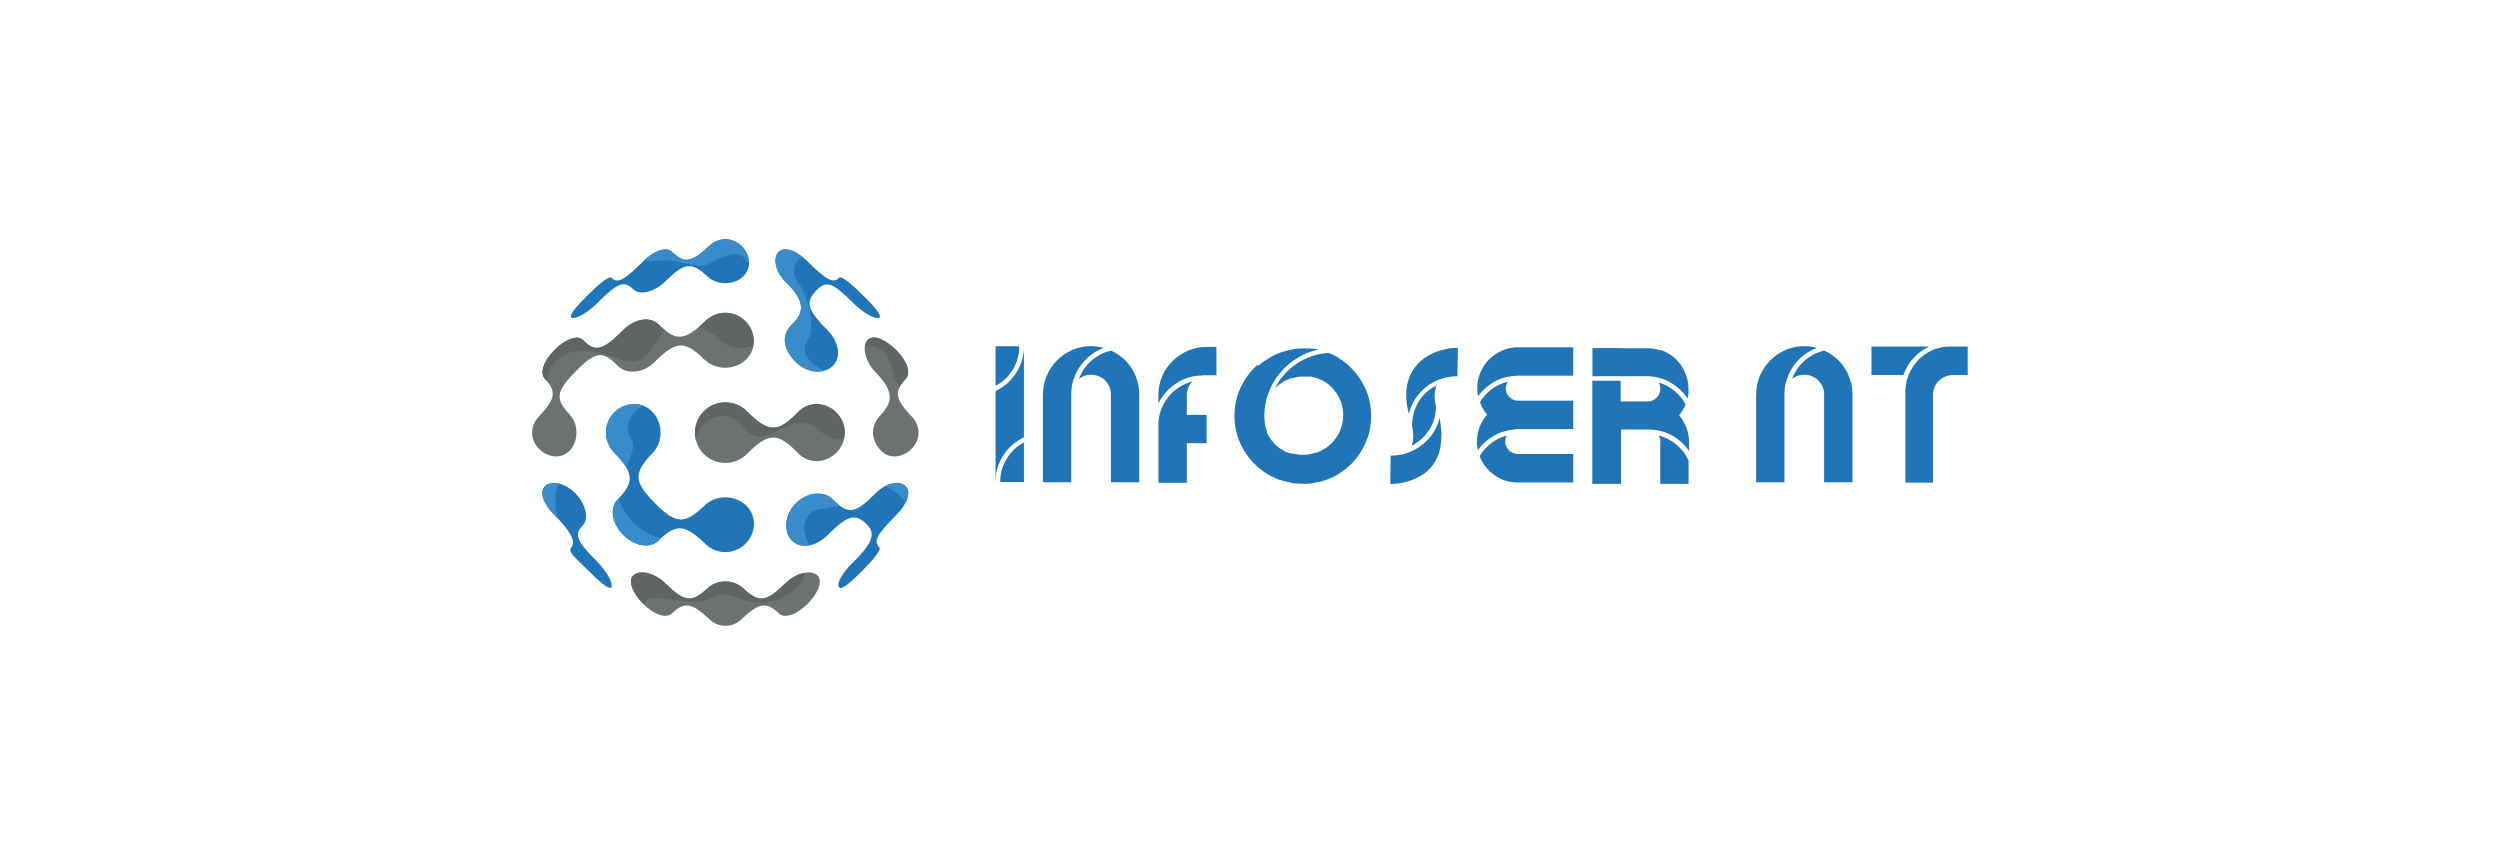 <?xml version="1.0" encoding="UTF-8"?>
<svg id="Capa_1" xmlns="http://www.w3.org/2000/svg" version="1.1" viewBox="0 0 254 87.89">
  <!-- Generator: Adobe Illustrator 29.7.1, SVG Export Plug-In . SVG Version: 2.1.1 Build 8)  -->
  <defs>
    <style>
      .st0, .st1, .st2, .st3 {
        fill-rule: evenodd;
      }

      .st0, .st4 {
        fill: #2075b9;
      }

      .st1 {
        fill: #606465;
      }

      .st2 {
        fill: #388cca;
      }

      .st3 {
        fill: #6c7172;
      }
    </style>
  </defs>
  <g>
    <path class="st0" d="M59.77,29.93c-1.12,1.11-1.98,2.07-1.73,2.32.25.26,1.49-.31,2.63-1.44,2.09-2.08,2.72-2.36,3.68-1.41.64.63,2.12.29,3.23-.79,1.9-1.86,2.61-2.11,4.31-.51.97.91,2.68.88,3.61,0s.73-2.27-.2-3.15-2.3-.85-3.21,0c-1.94,1.83-2.6,1.77-3.83.62-.58-.54-1.82-.1-2.88.95-1.96,1.94-2.61,2.34-3.27,1.69-.21-.2-1.22.61-2.34,1.72"/>
    <path class="st0" d="M58.03,55.62c-.41.42.62,1.23,1.74,2.35,1.12,1.12,2.08,1.97,2.33,1.72s-.31-1.51-1.44-2.64c-2.08-2.09-2.37-2.72-1.42-3.71.62-.65.27-2.16-.81-3.25s-2.49-1.3-3.08-.68c-.59.63-.09,1.84.97,2.9,2.03,2.04,2.11,2.88,1.71,3.3"/>
    <path class="st3" d="M71.69,32.59c-2.12,2.06-3.02,2.12-4.78.37-.87-.86-2.44-.58-3.59.57-2.11,2.12-2.87,2.28-4.09,1.01-.55-.57-1.84-.05-2.91,1.03-1.07,1.08-1.52,2.32-.97,2.91,1.22,1.3,1.1,2.04-.63,3.87-.86.91-.89,2.28,0,3.21.89.94,2.31,1.14,3.18.2s.91-2.64,0-3.61c-1.51-1.62-1.41-2.37.52-4.35,2.03-2.08,2.8-2.23,4.31-.66.91.94,2.63.8,3.79-.37,2.15-2.15,3.04-2.21,5.05-.24,1.15,1.12,3.1,1.1,4.23,0,1.13-1.1,1.01-2.86-.11-3.94-1.13-1.09-2.89-1.07-4,0"/>
    <path class="st0" d="M80.47,32.96c-1.24,1.23-.78,2.65.38,3.82,1.16,1.17,2.9,1.29,3.79.37.88-.91.57-2.47-.58-3.62-2.11-2.12-2.27-2.88-1.02-4.12.96-.95,1.6-.66,3.68,1.41,1.13,1.13,2.38,1.69,2.63,1.44.25-.26-.6-1.21-1.73-2.32-1.13-1.12-2.13-1.93-2.34-1.73-.62.6-1.25.31-3.28-1.69-1.06-1.04-2.25-1.52-2.88-.94-.62.58-.39,1.99.68,3.04,2.06,2.03,1.91,3.11.67,4.34"/>
    <path class="st3" d="M81.1,41.85c-2.08,2.15-3.02,2.14-5.22-.07-1.2-1.2-3.18-1.2-4.37,0-1.2,1.2-1.2,3.16,0,4.35,1.2,1.2,3.18,1.2,4.37,0,2.2-2.21,3.15-2.22,5.22-.07,1.07,1.11,2.84,1.02,3.92-.11s1.08-2.87,0-4-2.84-1.22-3.92-.11"/>
    <path class="st3" d="M79.81,59.25c-1.97,1.93-2.71,2.03-4.31.51-.97-.91-2.64-.91-3.61,0-1.61,1.52-2.35,1.41-4.31-.51-1.11-1.09-2.63-1.38-3.23-.79-.6.59-.04,1.86,1.03,2.92,1.07,1.07,2.3,1.5,2.88.95,1.28-1.22,2.01-1.11,3.84.61.9.86,2.31.85,3.21,0,1.82-1.72,2.55-1.83,3.83-.61.58.55,1.8.12,2.88-.95,1.07-1.06,1.63-2.33,1.03-2.92-.6-.59-2.12-.3-3.23.79"/>
    <path class="st3" d="M89.48,42.15c-1.21,1.29-.88,2.67,0,3.61.88.94,2.28.74,3.18-.2.9-.94.87-2.3,0-3.21-1.74-1.82-1.85-2.57-.63-3.87.56-.59.11-1.83-.97-2.91-1.08-1.08-2.32-1.65-2.91-1.03-.59.61-.29,2.15.8,3.27,1.93,1.98,1.74,3.05.53,4.35"/>
    <path class="st0" d="M86.73,57.06c-1.6,1.61-1.69,2.39-1.44,2.64s1.21-.6,2.33-1.72c1.12-1.12,1.94-2.14,1.73-2.35-.61-.63-.32-1.27,1.71-3.3,1.06-1.06,1.56-2.27.97-2.9s-2.01-.4-3.07.68c-2.03,2.07-2.8,2.22-4.31.66-.91-.94-2.62-.79-3.79.37-1.16,1.16-1.28,2.91-.38,3.8s2.44.58,3.59-.56c2.11-2.11,2.87-2.27,4.08-1.01.94.98.18,2.1-1.42,3.71"/>
    <path class="st0" d="M66.53,51.12c2.14,2.15,3.04,2.19,5.05.24,1.15-1.12,3.1-1.1,4.23,0,1.13,1.1,1.02,2.85-.11,3.93s-2.89,1.07-4,0c-2.13-2.05-3.02-2.11-4.79-.37-.86.85-2.44.58-3.58-.57-1.14-1.14-1.43-2.73-.58-3.6,1.73-1.78,1.67-2.67-.38-4.8-1.07-1.11-1.08-2.87,0-4s2.82-1.24,3.92-.11c1.09,1.13,1.11,3.07,0,4.21-1.95,2.01-1.9,2.91.25,5.06"/>
    <path class="st2" d="M76.1,26.81c.03-.66-.26-1.34-.8-1.85-.93-.88-2.3-.85-3.21,0-1.94,1.83-2.6,1.77-3.83.62-.57-.53-1.77-.12-2.81.88.48.1.97.08,1.68,0,1.75-.22,3.57,1.11,5.2.21,1.63-.9,2.89-1.42,3.78.15"/>
    <path class="st2" d="M56.73,49.12c-.57-.12-1.08-.02-1.38.3-.59.63-.09,1.84.97,2.9l.28.28c-.22-1.19-.3-2.46.13-3.49"/>
    <path class="st1" d="M67.61,33.59c-.22-.17-.45-.39-.7-.63-.87-.86-2.44-.58-3.59.57-2.11,2.12-2.87,2.28-4.09,1.01-.55-.57-1.84-.05-2.91,1.03-1.07,1.08-1.52,2.32-.97,2.91.07.07.13.14.19.21.07-.17.12-.36.17-.57.61-2.55,3.6-3.11,6.64-1.84,3.04,1.26,3.47-.43,4.77-2.17.15-.2.31-.37.49-.52M71.69,32.59c-.24.23-.46.43-.67.61.71.26,1.45.71,2.16,1.34,1.11.97,2.37.99,3.37.57.15-.88-.16-1.84-.86-2.52-1.13-1.09-2.89-1.07-4,0Z"/>
    <path class="st2" d="M80.47,32.96c-1.24,1.23-.78,2.65.38,3.82.82.82,1.93,1.12,2.82.91-2.82-1.65-1.82-2.71-1.38-3.58.43-.87-.08-3.99-1.12-5.24-.78-.94-.58-2.48.37-2.76-.93-.74-1.88-1.02-2.41-.53-.62.58-.39,1.99.68,3.04,2.06,2.03,1.91,3.11.67,4.34"/>
    <path class="st1" d="M81.1,41.85c-2.08,2.15-3.02,2.14-5.22-.07-1.2-1.2-3.18-1.2-4.37,0-.8.8-1.07,1.95-.8,2.97.22-2.17,3.09-3.52,4.65-1.54,1.56,1.97,3.03.87,3.9.43.87-.43,2.6-1.3,3.9,0,.85.85,1.87,1.14,2.61.89.18-.9-.07-1.86-.75-2.57-1.08-1.13-2.84-1.22-3.92-.11"/>
    <path class="st1" d="M79.81,59.25c-1.97,1.93-2.71,2.03-4.31.51-.97-.91-2.64-.91-3.61,0-1.61,1.52-2.35,1.41-4.31-.51-1.11-1.09-2.63-1.38-3.23-.79-.6.59-.04,1.86,1.03,2.92l.04.04c.23-.56.51-.65,1.52-.65,1.85,0,3.61.99,5.55-.13,1.94-1.12,4.61,2.51,8.51-.96.69-.61.83-1.09.61-1.46-.59.14-1.24.48-1.79,1.02"/>
    <path class="st1" d="M91.35,39.42c.13-.29.36-.6.68-.93.56-.59.11-1.83-.97-2.91-1.08-1.08-2.32-1.65-2.91-1.03-.15.16-.25.38-.28.64,1.05-.11,2.15.14,2.66,1.96.23.84.5,1.64.82,2.28"/>
    <path class="st2" d="M85.3,51.36c-.21-.16-.43-.36-.66-.6-.91-.94-2.62-.79-3.79.37-1.16,1.16-1.28,2.91-.38,3.8.46.46,1.1.6,1.76.47-1.05-2.06-.28-3.12.49-3.51.53-.27,1.56-.21,2.58-.52M92.01,51.07c.34-.66.38-1.26.02-1.65-.43-.46-1.3-.46-2.15-.02.78.28,1.55.86,2.13,1.66h0Z"/>
    <path class="st2" d="M63.58,47.42c-.27-.43-.67-.9-1.21-1.47-1.07-1.11-1.08-2.87,0-4,.81-.84,1.98-1.12,2.97-.73-1.45.86-1.91,2.31-1.26,3.29.55.83.05,1.84-.51,2.91M67.14,54.7c-.08.07-.16.15-.24.23-.86.85-2.44.58-3.58-.57-1.14-1.14-1.43-2.73-.58-3.6l.11-.12c.43,1.54,1.89,3.43,4.28,4.06h.01Z"/>
  </g>
  <g>
    <path class="st4" d="M101.15,39.73c.86-.41,1.55-1.02,2.08-1.82.53-.81.8-1.72.8-2.73v9.25c-.86.41-1.55,1.02-2.08,1.82s-.8,1.72-.8,2.73v-9.25ZM103.56,35.17c0,.87-.22,1.66-.66,2.38s-1.02,1.27-1.75,1.65v-4.02h2.41ZM104.03,44.95v4.02h-2.41c0-.87.22-1.66.67-2.38s1.03-1.27,1.74-1.65h0Z"/>
    <path class="st4" d="M105.97,40.06c0-.67.13-1.3.38-1.89.26-.59.6-1.11,1.05-1.56s.96-.8,1.56-1.06,1.23-.38,1.9-.38c.45,0,.87.06,1.28.18-.47.17-.91.41-1.31.72s-.75.67-1.04,1.07c-.29.41-.52.85-.69,1.33s-.26.99-.26,1.53v9h-2.88v-8.94h.01ZM109.62,38.5c.26-.72.68-1.34,1.26-1.85s1.25-.86,2.01-1.03c.42.2.81.44,1.16.74.36.3.66.64.91,1.03s.44.81.58,1.25c.14.45.21.92.21,1.42v8.94h-2.88v-8.94c0-.28-.05-.54-.16-.78-.11-.24-.25-.45-.43-.63s-.4-.32-.64-.42c-.24-.11-.5-.16-.78-.16-.47,0-.89.14-1.24.43h0Z"/>
    <path class="st4" d="M122.58,35.25h1.01v2.88h-1.34s-.07,0-.08.02c-.99,0-1.88.28-2.68.81-.8.53-1.4,1.21-1.8,2.05v-.87c0-.67.13-1.31.38-1.9.26-.6.61-1.12,1.06-1.56.45-.44.97-.79,1.56-1.05s1.22-.38,1.89-.38ZM117.69,42.96c.03-.51.13-1,.32-1.45.18-.45.43-.86.73-1.23s.66-.68,1.08-.95c.41-.26.86-.45,1.33-.57-.18.18-.33.39-.42.63-.1.24-.15.49-.15.75v2.01h2.01v2.88h-2.01v4.02h-2.88v-6.1h-.01Z"/>
    <path class="st4" d="M127.85,37.16s.06-.05.09-.08c.03-.03.06-.05.09-.08.04,0,.09-.05.14-.1.03-.03.06-.05.09-.08.03-.03.07-.05.11-.08.03-.03.05-.04.07-.05.02,0,.04-.02.07-.03.14-.11.31-.21.49-.32.11-.07.23-.13.38-.2.03-.03.05-.04.07-.05s.04-.02.07-.03c.07-.03.13-.06.2-.09.07-.03.13-.06.2-.09.03,0,.08-.03.16-.06.03,0,.05,0,.08-.02.03,0,.08-.03.16-.06.03,0,.08,0,.16-.04.14-.04.28-.08.41-.11s.27-.06.41-.09c.03,0,.06-.02.09-.02s.06,0,.09-.02c.32-.04.64-.06.97-.06h.39s.02,0,.03,0h.14c.05,0,.09,0,.1.02h.17s.02,0,.03,0h.18c.05,0,.09.02.1.03h.08c.08.03.14.04.18.04.03,0,.06.02.1.02-.79.17-1.52.47-2.19.89s-1.25.93-1.75,1.54c-.49.6-.88,1.28-1.15,2.03-.28.75-.41,1.55-.41,2.39,0,.04,0,.07.02.1v.2s.02.07.02.1,0,.06.02.1v.09s0,.06,0,.09c0,.03.02.07.02.12,0,0,.02.03.02.04s0,.03.02.06c0,.04,0,.07.02.08v.1s.02.05.02.08l.06.12s0,.05.02.08c0,0,0,.02,0,.03v.03s0,.02,0,.03v.03l.04.08s0,.02,0,.03v.03l.06.12s.02.02.02.03,0,.02.02.03c.03.05.05.09.06.1,0,.03,0,.05.04.08l.04.08s.05.05.06.08c0,0,.02.03.02.04s0,.03.02.04h.02s0,.03.04.06c.03.05.05.09.08.1,0,.03,0,.05.04.08l.06.06h.02s.03.05.06.08l.06.06s.03.05.06.08l.14.14.04.04s.05.03.08.06c0,0,.03.02.04.02l.12.12s.04.04.05.04c0,0,.02,0,.03.02h.02s.05.05.08.06l.06.06h.04s.03,0,.04,0l.2.14s.03,0,.06.04c.03,0,.05,0,.08.04l.12.06h.03s.02,0,.03,0l.3.12h.06s.04,0,.05,0h.05s.03.02.04.02.03,0,.04.02c.03,0,.04,0,.05,0h.05s.04,0,.05,0h.05s.05.02.1.02c0,0,.03.02.06.02h.04s.06.02.1.02c.04,0,.08.02.11.02s.06,0,.09.02h.1c.07,0,.12,0,.17,0h.15c.12,0,.24,0,.36-.02.12,0,.25-.03.37-.06.03,0,.05,0,.08-.02.04,0,.1,0,.18-.04.05,0,.12-.03.2-.06h.04s.03,0,.04,0c.03,0,.06-.02.1-.02,0,0,.02-.02.03-.02,0,0,.02,0,.03-.02.07,0,.12-.03.16-.05s.09-.04.14-.07c0,0,.02-.02.03-.02,0,0,.02,0,.03-.02.08-.04.15-.08.23-.12.07-.04.15-.08.23-.12,0,0,.04-.03.07-.06.03-.03.06-.04.07-.04l.08-.08c.05-.03.11-.07.16-.12l.14-.14s.05-.03.08-.06c.37-.37.66-.8.87-1.28.21-.49.32-1.01.32-1.58s-.1-1.07-.31-1.55-.49-.9-.86-1.27h-.02v-.02c-.05-.05-.1-.1-.15-.15-.05-.05-.1-.09-.15-.13-.05-.05-.11-.09-.16-.12s-.1-.06-.14-.1c-.03,0-.04-.02-.05-.03,0,0-.02-.02-.05-.03l-.08-.04s-.04-.03-.07-.06c-.03-.03-.06-.04-.09-.04,0,0-.03-.02-.04-.03,0,0-.03-.02-.04-.03-.03,0-.04,0-.05,0h-.05s-.05-.04-.08-.04l-.08-.04-.3-.12h-.04s-.03,0-.04,0c-.03,0-.04-.02-.05-.02,0,0-.02,0-.05-.02-.05,0-.1-.02-.14-.03s-.09-.02-.14-.03l-.04-.02h-.08s-.05,0-.08,0h-.06s-.03,0-.06,0h-.09s-.06,0-.09,0h-.17c-.05,0-.1,0-.15,0-.09,0-.18,0-.27,0-.09,0-.17.02-.25.03-.03,0-.09,0-.19.03s-.17.04-.21.05c-.03,0-.05,0-.06.02-.03,0-.08,0-.16.04-.03,0-.04,0-.05,0h-.03s-.05.02-.06.02-.03,0-.06.02c0,0-.04.02-.08.02-.03.03-.06.04-.1.04-.03.03-.05.04-.08.04-.05.03-.09.04-.1.04-.03.03-.05.04-.08.04-.05.03-.09.04-.1.04,0,0-.03.02-.04.03,0,0-.03.02-.04.03l-.12.06s-.09.07-.14.1c-.16.09-.32.21-.47.35-.03.03-.06.06-.1.09-.04.03-.07.07-.1.11.25-.51.56-.98.94-1.4.38-.42.8-.79,1.26-1.1.47-.32.97-.57,1.52-.76s1.11-.31,1.71-.35c0,0,.03.02.04.02s.03,0,.04.02c.03,0,.05,0,.08.04,0,0,.03,0,.04,0h.04c.05.03.11.05.16.08.05.03.11.05.16.08.03.03.05.04.08.04.03.03.08.05.16.08.16.09.3.18.43.28.03.03.05.04.07.05.02,0,.04.02.07.05h.02c.05.03.09.05.1.08l.04.04c.05.03.09.05.1.06l.02.02s.09.07.14.12c.14.09.28.2.39.34.05.05.1.09.14.12v.02l.02.02c.63.63,1.12,1.36,1.48,2.19.35.83.53,1.72.53,2.66s-.18,1.84-.54,2.67c-.36.84-.86,1.58-1.49,2.22l-.12.12s-.08.07-.16.12c0,.03-.03.04-.04.05,0,0-.03.02-.04.05,0,0-.03,0-.06.04-.05.05-.11.1-.16.14s-.11.08-.18.12l-.06.06s-.06.05-.1.07-.08.04-.12.07l-.06.06-.06.02s-.05.04-.06.04c-.03,0-.04.02-.05.03,0,0-.02.02-.05.03,0,0-.02.02-.03.02,0,0-.02,0-.03.02,0,0-.03.02-.04.03,0,0-.03.02-.04.03-.03,0-.05,0-.08.04-.03,0-.05.03-.07.04-.02,0-.04.03-.07.04-.03,0-.05.03-.08.04-.03,0-.05.03-.08.04l-.08.04s-.02,0-.02,0h-.02s-.05.02-.07.03c-.02,0-.04.02-.05.03-.03,0-.07,0-.12.04h-.02c-.05.04-.11.07-.16.08-.08.03-.13.05-.16.06-.04,0-.08.03-.12.04-.04,0-.08.03-.12.04-.03,0-.05.02-.08.02-.04,0-.06.03-.06.04-.07,0-.13.03-.19.04s-.12.03-.19.04c-.03,0-.05.02-.07.02s-.04,0-.07.02c-.15.03-.29.05-.43.07s-.29.04-.43.07h-.22s-.03,0-.06,0h-.34c-.33,0-.65-.02-.97-.06-.03,0-.06-.02-.09-.02s-.06,0-.09-.02c-.15-.03-.28-.06-.41-.09s-.27-.06-.41-.09c-.08-.03-.13-.05-.16-.06-.08-.03-.13-.05-.16-.06h-.05s-.02,0-.03,0c-.08-.03-.13-.05-.16-.06-.07-.03-.13-.06-.2-.09-.07-.03-.13-.06-.2-.09-.03,0-.05-.02-.07-.03-.02,0-.04-.02-.07-.03-.07-.03-.13-.06-.19-.1-.06-.04-.12-.07-.19-.1-.04-.03-.08-.05-.12-.07s-.07-.04-.1-.07c-.05-.03-.1-.06-.14-.09s-.09-.06-.14-.09c-.03-.03-.05-.04-.07-.05-.02,0-.04-.02-.07-.05-.04-.03-.08-.05-.11-.08-.03-.03-.06-.05-.09-.08-.03,0-.05-.03-.07-.04-.02,0-.04-.03-.07-.06-.03-.03-.06-.05-.09-.08-.03-.03-.06-.05-.09-.08-.71-.63-1.28-1.39-1.7-2.29-.42-.89-.63-1.85-.63-2.88s.21-1.99.63-2.88.99-1.66,1.7-2.29l.06.04Z"/>
    <path class="st4" d="M145.6,47.22c-.35.47-.76.84-1.2,1.09s-.88.45-1.3.58-.8.21-1.12.24c-.33.03-.55.04-.67.04h-.06l.04-2.88h.06c.59,0,1.15-.1,1.69-.29.53-.19,1.02-.46,1.45-.8s.81-.75,1.11-1.21c.31-.47.53-.97.66-1.51,0,.03.02.06.02.09s0,.06.02.09c0,.04,0,.09.04.14v.1s0,.05,0,.08c0,.03.02.05.02.08s0,.05.02.08v.08s0,.05,0,.08c0,.04.02.09.02.16,0,.04.02.09.02.16l.04.3c0,.63-.05,1.21-.16,1.74-.11.53-.35,1.05-.73,1.58v-.02ZM148.09,38.23h-.06c-.59,0-1.15.1-1.69.29-.53.19-1.02.46-1.45.8s-.8.75-1.1,1.21c-.3.47-.52.98-.65,1.53-.5-1.96-.29-3.54.63-4.75.37-.49.79-.86,1.26-1.13s.93-.47,1.36-.59c.43-.12.81-.2,1.13-.22s.52-.03.6-.03l-.04,2.9h0ZM143.39,45.31c.05-.07.09-.14.1-.22,0,0,0-.02,0-.03v-.03s0-.09.04-.12v-.04s.02-.05.02-.08,0-.05.02-.08v-.18s.02-.03.02-.06v-.34l-.02-.02v-.2s-.02-.07-.02-.12c0-.04,0-.07-.02-.08v-.08s-.02-.04-.03-.08c0-.04,0-.07,0-.08,0-.04,0-.07-.02-.1,0-.03,0-.05-.02-.08,0-.89.22-1.71.66-2.45s1.06-1.3,1.86-1.7c0,0-.02.03-.02.04-.05.07-.09.14-.1.22v.03s0,.02,0,.03v.02s0,.03-.02.04c0,.03,0,.05-.02.06v.04s-.02.08-.02.16c0,0-.02.03-.02.06v.1s0,.07-.02.08v.26s0,.02,0,.03v.19s0,.07.02.08v.12s.02.08.02.16c0,.03.02.05.02.06s0,.03.02.06v.06s.02.05.02.07,0,.04.02.07c0,.03,0,.05.02.06,0,.91-.23,1.72-.7,2.44-.47.72-1.07,1.26-1.82,1.63h.01Z"/>
    <path class="st4" d="M150.06,44.85c0-.53.09-1.02.27-1.48.18-.46.43-.87.76-1.24-.33-.39-.57-.82-.73-1.28.3-.5.7-.93,1.18-1.3.49-.37,1.03-.62,1.64-.77-.13.22-.2.45-.2.67,0,.34.12.64.37.89s.55.37.89.37h5.6v2.88h-5.62c-.09,0-.2,0-.34.04-.78.07-1.49.29-2.13.66s-1.18.86-1.6,1.45c-.03-.14-.05-.29-.07-.43s-.03-.3-.03-.45h.01ZM154.24,35.29h5.6v2.88h-5.7c-.09,0-.16,0-.2.02-.79.04-1.51.25-2.16.62-.65.38-1.19.86-1.61,1.45-.05-.25-.08-.52-.08-.81,0-.58.11-1.12.33-1.63.22-.51.51-.95.89-1.32s.82-.67,1.32-.89,1.04-.33,1.61-.33h0ZM150.34,46.33c.3-.5.69-.93,1.16-1.3s1.01-.62,1.6-.77c-.11.17-.16.37-.16.59,0,.35.12.65.37.9.25.24.55.37.91.37h5.62v2.9h-5.62c-.89,0-1.69-.25-2.39-.75s-1.2-1.14-1.5-1.93h0Z"/>
    <path class="st4" d="M168.69,35.54c.88.3,1.58.82,2.09,1.55s.77,1.56.77,2.48v.2s0,.02,0,.02v.2s-.02.06-.02.1,0,.07-.02.08v.08s-.02.06-.02.1c0,.03-.02.05-.02.06s0,.03-.02.06c-.46-.68-1.06-1.23-1.79-1.64s-1.54-.61-2.42-.61h-5.45v-2.86h2.88v.02h2.72c.43,0,.87.07,1.3.22v-.06ZM164.66,49.16h-2.88v-10.48h2.88v2.11h2.76c.34,0,.64-.14.89-.39s.38-.55.38-.91v-.06s0-.05-.02-.06v-.08s0-.05-.02-.06v-.06s-.02-.03-.02-.06v-.02l-.04-.08-.04-.08v-.03s-.02-.02-.03-.05c.59.18,1.12.47,1.59.85.47.38.85.84,1.13,1.36,0,0,0,.03-.02.04,0,0,0,.03-.02.04,0,0,0,.02,0,.03v.05l-.04.08s-.02.05-.03.07c0,.02-.02.04-.05.07,0,.03,0,.05-.04.08,0,0,0,.03-.04.06,0,0,0,.03-.04.06v.02l-.04.08-.02.02s0,.03-.02.04c0,.03-.03.05-.04.06l-.06.06v.03s0,.02,0,.03c-.03,0-.05.05-.08.1l-.04.02s-.05.09-.06.1c.32.37.56.79.74,1.25.18.47.27.96.27,1.49v.89c-.45-.67-1.03-1.2-1.75-1.6-.72-.39-1.51-.59-2.38-.59h-2.78v5.52h-.02ZM168.53,44.24c.68.18,1.29.5,1.82.95.53.45.94.99,1.21,1.62v2.35h-2.88v-3.99s.02-.13.02-.24c0-.12,0-.2-.02-.26v-.06l-.04-.1s0-.05-.02-.06l-.02-.04-.04-.08v-.02s0,0,0-.02v-.03s0-.02,0-.03h-.01Z"/>
    <path class="st4" d="M178.43,40.06c0-.67.13-1.3.38-1.89.26-.59.6-1.11,1.05-1.56s.96-.8,1.56-1.06,1.23-.38,1.9-.38c.45,0,.87.06,1.28.18-.47.17-.91.41-1.31.72s-.75.67-1.04,1.07c-.29.41-.52.85-.69,1.33s-.26.99-.26,1.53v9h-2.88v-8.94h0ZM182.08,38.5c.26-.72.68-1.34,1.26-1.85s1.25-.86,2.01-1.03c.42.2.81.44,1.16.74.36.3.66.64.91,1.03s.44.81.58,1.25c.14.45.21.92.21,1.42v8.94h-2.88v-8.94c0-.28-.05-.54-.16-.78-.11-.24-.25-.45-.43-.63s-.4-.32-.64-.42c-.24-.11-.5-.16-.78-.16-.47,0-.89.14-1.24.43Z"/>
    <path class="st4" d="M195.99,35.21c-.6.29-1.13.68-1.59,1.18s-.79,1.07-1.02,1.72h-3.24v-2.9h5.85ZM193.7,38.72c.14-.51.36-.99.63-1.42.28-.43.6-.81.99-1.11.38-.31.81-.55,1.28-.72.47-.17.99-.26,1.54-.26h1.78v2.9h-1.52c-.28,0-.54.05-.78.16s-.46.25-.64.43-.33.39-.43.63c-.11.24-.16.49-.16.77v8.94h-2.8v-9.43c.03-.3.07-.6.12-.89h0Z"/>
  </g>
</svg>